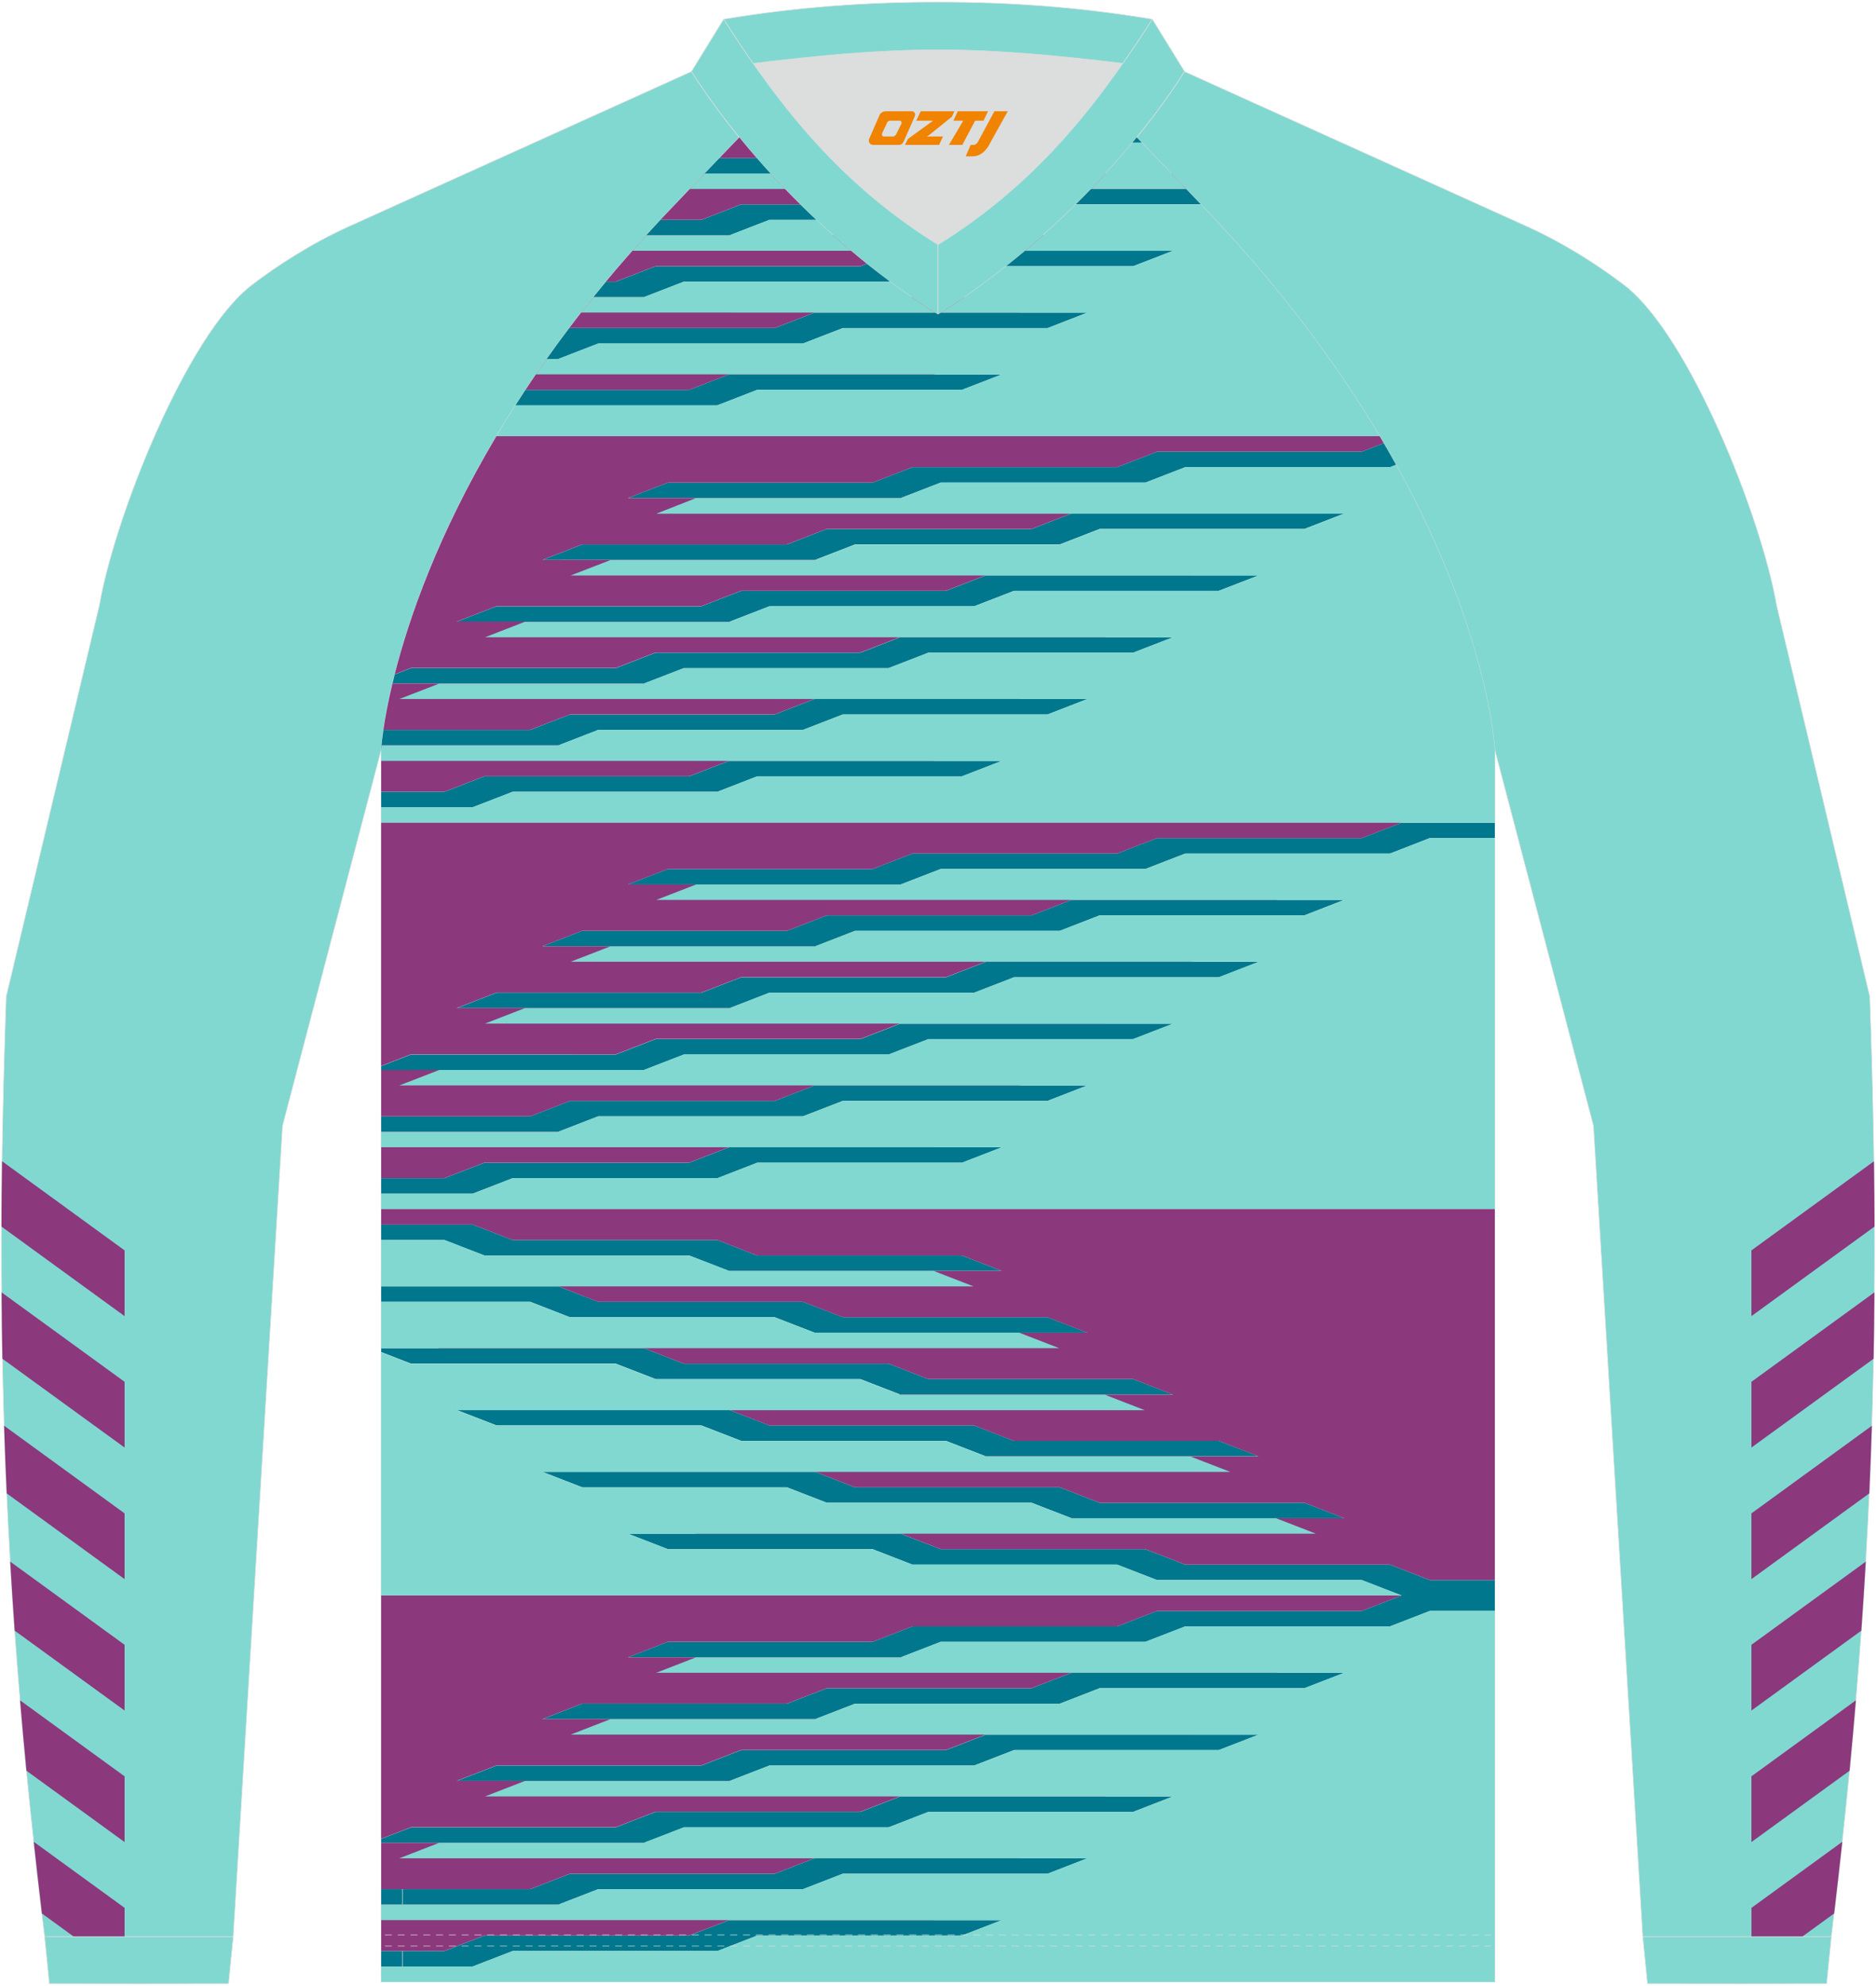 <?xml version="1.0" encoding="utf-8"?>
<!-- Generator: Adobe Illustrator 22.0.0, SVG Export Plug-In . SVG Version: 6.00 Build 0)  -->
<svg xmlns="http://www.w3.org/2000/svg" xmlns:xlink="http://www.w3.org/1999/xlink" version="1.1" id="图层_1" x="0px" y="0px" width="379.5px" height="401.5px" viewBox="0 0 379.5 401.5" enable-background="new 0 0 379.5 401.5" xml:space="preserve">
<g>
	<path fill="none" stroke="#DCDDDD" stroke-width="0.118" stroke-miterlimit="22.926" d="M302.39,400.69v-249.1   c0,0-2.63-49.69-56.66-107.31c-2.14-2.29-8.78-9.25-15.79-16.52c-11.34,13.92-25.73,26.78-40.2,35.79   c-14.47-9.01-28.86-21.86-40.2-35.79c-7.01,7.27-13.64,14.23-15.79,16.52C79.74,101.9,77.11,151.59,77.11,151.59v249.1h112.64   H302.39z"/>
	<path fill="#81D8D0" stroke="#DCDDDD" stroke-width="0.118" stroke-miterlimit="22.926" d="M229.95,27.77   c7.01,7.27,13.64,14.23,15.79,16.52c54.03,57.62,56.66,107.31,56.66,107.31l19.95,76.01l9.97,163.93h38.14   c8.23-67.36,10.21-121.42,7.78-190.06l-18.85-79.1c-3.08-17.85-17.7-54.67-30.79-64.71c-4.92-3.78-12.03-8.42-19.65-11.86   l-69.34-31.34C236.76,18.94,233.5,23.4,229.95,27.77z"/>
	<path fill="#8B387D" d="M354.3,391.53h10.28l6.45-4.68c0.58-4.89,1.13-9.72,1.65-14.49l-18.37,13.35v5.82H354.3z M374.15,357.99   l-19.85,14.42v-13.29l21.13-15.36C375.04,348.47,374.61,353.2,374.15,357.99L374.15,357.99z M376.53,329.67   c0.33-4.67,0.63-9.32,0.9-13.95l-23.13,16.81v13.29L376.53,329.67L376.53,329.67z M378.14,301.92l-23.84,17.33v-13.29l24.36-17.71   C378.52,292.81,378.35,297.36,378.14,301.92L378.14,301.92z M379.01,274.7c0.08-4.45,0.14-8.92,0.17-13.42l-24.88,18.08v13.29   L379.01,274.7L379.01,274.7z M379.2,247.98l-24.9,18.1v-13.29l24.78-18.01C379.15,239.22,379.19,243.62,379.2,247.98z"/>
	<path fill="#81D8D0" stroke="#DCDDDD" stroke-width="0.118" stroke-miterlimit="22.926" d="M149.55,27.77   c-7.01,7.27-13.64,14.23-15.79,16.52c-54.02,57.61-56.65,107.3-56.65,107.3L57.15,227.6l-9.97,163.93H9.03   C0.8,324.17-1.17,270.11,1.26,201.47l18.85-79.1c3.08-17.85,17.7-54.67,30.79-64.71c4.92-3.78,12.03-8.42,19.65-11.86l69.34-31.34   C142.74,18.94,146,23.4,149.55,27.77z"/>
	<path fill="#8B387D" d="M25.2,391.53H14.92l-6.44-4.68c-0.58-4.89-1.13-9.72-1.65-14.49l18.37,13.35V391.53L25.2,391.53z    M5.35,357.99l19.85,14.42v-13.29L4.06,343.76C4.46,348.47,4.89,353.2,5.35,357.99L5.35,357.99z M2.97,329.67   c-0.33-4.67-0.63-9.32-0.9-13.95l23.13,16.81v13.29L2.97,329.67L2.97,329.67z M1.36,301.92l23.84,17.33v-13.29L0.83,288.24   C0.98,292.81,1.15,297.36,1.36,301.92L1.36,301.92z M0.49,274.7c-0.08-4.45-0.14-8.92-0.17-13.42l24.88,18.08v13.29L0.49,274.7   L0.49,274.7z M0.3,247.98l24.9,18.1v-13.29L0.42,234.77C0.35,239.22,0.31,243.62,0.3,247.98z"/>
	<path fill="#DCDDDD" stroke="#DCDDDD" stroke-width="0.118" stroke-miterlimit="22.926" d="M189.75,49.47   c15.89-9.89,27.13-21.97,37.39-36.65c-12.7-1.56-25.43-2.75-37.39-2.75c-11.97,0-24.7,1.19-37.39,2.75   C162.62,27.5,173.86,39.58,189.75,49.47z"/>
	<path fill="#81D8D0" stroke="#DCDDDD" stroke-width="0.118" stroke-linejoin="round" stroke-miterlimit="22.926" d="M146.4,3.88   l-6.52,10.57c12,18.8,30.86,37.28,49.87,49.1V49.47C170.74,37.65,158.4,22.68,146.4,3.88z"/>
	<path fill="#81D8D0" stroke="#DCDDDD" stroke-width="0.118" stroke-linejoin="round" stroke-miterlimit="22.926" d="M233.1,3.88   l6.52,10.57c-12,18.8-30.86,37.28-49.87,49.1V49.47C208.76,37.65,221.1,22.68,233.1,3.88z"/>
	<path fill="#81D8D0" stroke="#DCDDDD" stroke-width="0.118" stroke-linejoin="round" stroke-miterlimit="22.926" d="M227.14,12.82   c2.01-2.88,3.99-5.86,5.96-8.94c-15.12-2.5-28.9-3.45-43.35-3.45c-14.45,0-28.23,0.95-43.35,3.45c1.97,3.08,3.94,6.06,5.96,8.94   c12.7-1.56,25.43-2.75,37.39-2.75C201.72,10.07,214.44,11.26,227.14,12.82z"/>
	<path fill="#00778D" d="M302.39,325.69v-6.25h-13.15l-8.06-3.13h-41.42l-8.06-3.12h-41.42l-8.06-3.12H140.8h-13.78l8.06,3.12h41.42   l8.06,3.13h41.42l8.06,3.12h41.42l8.06,3.12l0,0l-8.06,3.12h-41.42l-8.06,3.12h-41.42l-8.06,3.13h-41.42l-8.06,3.13h13.78h41.42   l8.06-3.13h41.42l8.06-3.12h41.42l8.06-3.12H302.39L302.39,325.69z M302.39,169.44v-3.12h-18.87l-8.06,3.12h-41.42l-8.06,3.12   h-41.42l-8.06,3.13h-41.42l-8.06,3.12h13.78h41.42l8.06-3.12h41.42l8.06-3.12h41.42l8.06-3.13H302.39L302.39,169.44z M282.41,93.97   c-0.8-1.44-1.63-2.9-2.49-4.38l-4.45,1.73h-41.42l-8.06,3.12h-41.42l-8.06,3.13h-41.42l-8.06,3.12h13.78h41.42l8.06-3.12h41.42   l8.06-3.12h41.42L282.41,93.97L282.41,93.97z M242.93,41.32c-0.87-0.92-1.87-1.97-2.98-3.12H220.7c-1.01,1.05-2.04,2.1-3.09,3.12   H242.93L242.93,41.32z M230.97,28.82l-1.02-1.06c-0.29,0.35-0.58,0.7-0.87,1.06H230.97L230.97,28.82z M207.34,50.7   c-1.27,1.06-2.54,2.11-3.83,3.12h25.72l8.06-3.12h-13.78H207.34L207.34,50.7z M190.32,63.2l-0.57,0.36l-0.57-0.36h-24.41   l-8.06,3.12h-41.42l-0.2,0.08c-1.57,2.08-3.07,4.13-4.51,6.17h2.38l8.06-3.12h41.42l8.06-3.12h41.42l8.06-3.13H206.2L190.32,63.2   L190.32,63.2z M179.96,56.87c-1.55-1.15-3.08-2.33-4.61-3.55l-1.32,0.51h-41.42l-8.06,3.12h-1.97c-0.87,1.05-1.72,2.09-2.55,3.12   h10.24l8.06-3.12h41.42L179.96,56.87L179.96,56.87z M165.13,44.45c-1.09-1.03-2.18-2.07-3.25-3.12h-11.96l-8.06,3.12h-8.26   c-0.98,1.04-1.94,2.09-2.88,3.12h16.86l8.06-3.12H165.13L165.13,44.45z M155.87,35.07c-0.95-1.03-1.88-2.08-2.79-3.13h-7.54   l-3,3.13H155.87L155.87,35.07z M106.29,78.82c-0.69,1.05-1.37,2.09-2.03,3.13h40.85l8.06-3.13h41.42l8.06-3.12h-13.78h-41.42   l-8.06,3.12H106.29L106.29,78.82z M79.85,136.34c-0.16,0.64-0.31,1.25-0.45,1.85h9.46h41.42l8.06-3.12h41.42l8.06-3.12h41.42   l8.06-3.12h-13.78H182.1l-8.06,3.12h-41.42l-8.06,3.12H83.13L79.85,136.34L79.85,136.34z M77.56,147.57   c-0.2,1.39-0.32,2.45-0.38,3.13h35.77l8.06-3.13h41.42l8.06-3.12h41.42l8.06-3.13h-13.78h-41.42l-8.06,3.12h-41.42l-8.06,3.13   H77.56L77.56,147.57z M106.17,125.69h41.42l8.06-3.12h41.42l8.06-3.12h41.42l8.06-3.12h-13.78h-41.42l-8.06,3.12h-41.42l-8.06,3.12   h-41.42l-8.06,3.12H106.17L106.17,125.69z M123.49,113.19h41.42l8.06-3.12h41.42l8.06-3.13h41.42l8.06-3.12h-13.78h-41.42   l-8.06,3.12h-41.42l-8.06,3.13h-41.42l-8.06,3.13L123.49,113.19L123.49,113.19z M77.11,160.07v3.13h18.53l8.06-3.12h41.42   l8.06-3.13h41.42l8.06-3.12h-13.78h-41.42l-8.06,3.12H97.97l-8.06,3.12H77.11L77.11,160.07z M77.11,215.53v0.79h11.74h41.42   l8.06-3.12h41.42l8.06-3.12h41.42l8.06-3.12h-13.78h-41.42l-8.06,3.12h-41.42l-8.06,3.12H83.13L77.11,215.53L77.11,215.53z    M77.11,225.69v3.12h35.84l8.06-3.12h41.42l8.06-3.12h41.42l8.06-3.13h-13.78h-41.42l-8.06,3.13h-41.42l-8.06,3.12H77.11   L77.11,225.69z M106.17,203.82h41.42l8.06-3.12h41.42l8.06-3.12h41.42l8.06-3.12h-13.78h-41.42l-8.06,3.12h-41.42l-8.06,3.12   h-41.42l-8.06,3.12H106.17L106.17,203.82z M123.49,191.32h41.42l8.06-3.13h41.42l8.06-3.13h41.42l8.06-3.13h-13.78h-41.42   l-8.06,3.13h-41.42l-8.06,3.12h-41.42l-8.06,3.13h13.78V191.32z M77.11,238.19v3.13h18.53l8.06-3.12h41.42l8.06-3.13h41.42   l8.06-3.12h-13.78h-41.42l-8.06,3.12H97.97l-8.06,3.12H77.11L77.11,238.19z M77.11,247.57v3.13h12.81l8.06,3.12h41.42l8.06,3.12   h41.42h13.78l-8.06-3.12h-41.42l-8.06-3.13H103.7l-8.06-3.12H77.11L77.11,247.57z M112.95,260.06H77.11v3.12h30.13l8.06,3.13h41.42   l8.06,3.12h41.42h13.78l-8.06-3.13H170.5l-8.06-3.12h-41.42L112.95,260.06L112.95,260.06z M130.27,272.56H88.85H77.11v0.79   l6.03,2.34h41.42l8.06,3.12h41.42l8.06,3.12h41.42h13.78l-8.06-3.12h-41.42l-8.06-3.12h-41.42L130.27,272.56L130.27,272.56z    M147.59,285.06h-41.42H92.39l8.06,3.12h41.42l8.06,3.12h41.42l8.06,3.12h41.42h13.78l-8.06-3.12h-41.42l-8.06-3.12h-41.42   L147.59,285.06L147.59,285.06z M164.91,297.56h-41.42h-13.78l8.06,3.13h41.42l8.06,3.12h41.42l8.06,3.12h41.42h13.78l-8.06-3.12   h-41.42l-8.06-3.12h-41.42L164.91,297.56L164.91,297.56z M77.11,371.77v0.79h11.74h41.42l8.06-3.12h41.42l8.06-3.13h41.42   l8.06-3.12h-13.78h-41.42l-8.06,3.12h-41.42l-8.06,3.13H83.13L77.11,371.77L77.11,371.77z M77.11,381.94v3.12h35.84l8.06-3.12   h41.42l8.06-3.12h41.42l8.06-3.13h-13.78h-41.42l-8.06,3.13h-41.42l-8.06,3.12H77.11L77.11,381.94z M147.59,360.06l8.06-3.12h41.42   l8.06-3.12h41.42l8.06-3.12h-13.78h-41.42l-8.06,3.12h-41.42l-8.06,3.12h-41.42l-8.06,3.12H147.59L147.59,360.06z M123.49,347.56   h41.42l8.06-3.12h41.42l8.06-3.13h41.42l8.06-3.12h-13.78h-41.42l-8.06,3.12h-41.42l-8.06,3.12h-41.42l-8.06,3.13H123.49   L123.49,347.56z M77.11,394.44v3.13h18.52l8.06-3.12h41.42l8.06-3.13h41.42l8.06-3.12h-13.78h-41.42l-8.06,3.12H97.97l-8.06,3.12   H77.11z"/>
	<polyline fill="none" stroke="#DCDDDD" stroke-width="0.118" stroke-miterlimit="22.926" points="81.4,400.73 81.4,379.56    77.1,375.27  "/>
	<polyline fill="none" stroke="#DCDDDD" stroke-width="0.118" stroke-miterlimit="22.926" points="298.1,400.73 298.1,379.56    302.4,375.27  "/>
	<path fill="#81D8D0" stroke="#DCDDDD" stroke-width="0.118" stroke-miterlimit="22.926" d="M47.18,391.53l-0.95,9.51   c-12.08,0.03-24.17,0.03-36.25,0l-0.95-9.51C21.75,391.53,34.47,391.53,47.18,391.53z"/>
	<path fill="#81D8D0" stroke="#DCDDDD" stroke-width="0.118" stroke-miterlimit="22.926" d="M332.32,391.53l0.95,9.51   c12.08,0.03,24.17,0.03,36.25,0l0.95-9.51C357.75,391.53,345.04,391.53,332.32,391.53z"/>
	<g>
		<g>
			<path fill="#8B387D" d="M188.87,75.7h-41.42l-8.06,3.12h-33.1c1.36-2.06,2.79-4.14,4.28-6.25h86.36L188.87,75.7L188.87,75.7z      M153.08,31.95h-7.54c1.31-1.36,2.66-2.76,4.02-4.18C150.7,29.17,151.87,30.57,153.08,31.95L153.08,31.95z M142.53,35.07h13.33     c1.95,2.13,3.96,4.21,6.02,6.25h-11.96l-8.06,3.12h-8.26l0.15-0.16C135.16,42.79,138.46,39.32,142.53,35.07L142.53,35.07z      M223.63,35.07h13.33c1.05,1.1,2.06,2.15,2.99,3.12H220.7C221.69,37.16,222.67,36.12,223.63,35.07L223.63,35.07z M130.73,47.57     h37.82c2.23,1.98,4.5,3.9,6.79,5.74l-1.32,0.51H132.6l-8.06,3.12h-1.97C125.15,53.85,127.87,50.72,130.73,47.57L130.73,47.57z      M210.95,47.57h20.62l-8.06,3.13h-16.17C208.55,49.67,209.76,48.63,210.95,47.57L210.95,47.57z M120.03,60.07h64.41     c1.58,1.08,3.16,2.13,4.74,3.12h-24.41l-8.06,3.12h-41.42l-0.2,0.08C116.67,64.31,118.31,62.2,120.03,60.07L120.03,60.07z      M195.07,60.07h19.19l-8.06,3.12h-15.87C191.9,62.2,193.49,61.16,195.07,60.07z"/>
			<path fill="#81D8D0" d="M279.09,88.19H100.41c1.22-2.05,2.51-4.14,3.86-6.25h40.85l8.06-3.13h41.42l8.06-3.12H108.4     c0.71-1.04,1.44-2.08,2.18-3.12h2.38l8.06-3.12h41.42l8.06-3.12h41.42l8.06-3.13h-29.65c4.44-2.79,8.86-5.94,13.19-9.37h25.72     l8.06-3.12h-29.95c3.52-2.97,6.96-6.11,10.27-9.37h25.32c1.23,1.3,2.2,2.32,2.8,2.96C260.25,59.76,271.05,74.67,279.09,88.19     L279.09,88.19z M189.18,63.2c-3.09-1.94-6.17-4.06-9.22-6.33l-0.21,0.08h-41.42l-8.06,3.12h-10.24     c-0.84,1.05-1.67,2.09-2.48,3.12L189.18,63.2L189.18,63.2z M172.16,50.7c-2.39-2.01-4.73-4.1-7.03-6.25h-9.49l-8.06,3.12h-16.85     c-0.95,1.04-1.88,2.09-2.8,3.13H172.16L172.16,50.7z M239.95,38.2H220.7c2.93-3.04,5.74-6.18,8.38-9.37h1.88     C234.23,32.21,237.37,35.49,239.95,38.2L239.95,38.2z M158.8,38.2h-19.26c0.93-0.98,1.93-2.02,2.99-3.12h13.33     C156.83,36.12,157.81,37.17,158.8,38.2z"/>
		</g>
		<g>
			<path fill="#8B387D" d="M188.87,153.82h-41.42l-8.06,3.12H97.97l-8.06,3.12h-12.8v-8.48c0,0,0.02-0.3,0.07-0.9h119.76     L188.87,153.82L188.87,153.82z M100.41,88.19H279.1c0.28,0.47,0.55,0.93,0.82,1.4l-4.45,1.73h-41.42l-8.06,3.12h-41.42     l-8.06,3.13h-41.42l-8.06,3.12h139.18l-8.06,3.12h-41.42l-8.06,3.12h-41.42l-8.06,3.13h-41.42l-8.06,3.13h139.18l-8.06,3.12     h-41.42l-8.06,3.12h-41.42l-8.06,3.12h-41.42l-8.06,3.12h139.18l-8.06,3.13h-41.42l-8.06,3.12h-41.42l-8.06,3.12H83.13     l-3.28,1.27C82.73,125,88.57,108.1,100.41,88.19L100.41,88.19z M79.39,138.19h134.86l-8.06,3.12h-41.42l-8.06,3.12h-41.42     l-8.06,3.13H77.56C77.89,145.3,78.45,142.14,79.39,138.19z"/>
			<path fill="#81D8D0" d="M140.81,100.69h41.42l8.06-3.12h41.42l8.06-3.12h41.42l1.23-0.48c18.72,33.79,19.98,57.62,19.98,57.62     v14.73H77.11v-3.12h18.53l8.06-3.12h41.42l8.06-3.13h41.42l8.06-3.12H77.11v-2.23c0,0,0.02-0.31,0.07-0.9h35.77l8.06-3.13h41.42     l8.06-3.12h41.42l8.06-3.13H80.79l8.06-3.12h41.42l8.06-3.12h41.42l8.06-3.12h41.42l8.06-3.12H98.11l8.06-3.13h41.42l8.06-3.12     h41.42l8.06-3.12h41.42l8.06-3.12H115.43l8.06-3.12h41.42l8.06-3.12h41.42l8.06-3.13h41.42l8.06-3.12H132.75L140.81,100.69z"/>
		</g>
		<g>
			<path fill="#8B387D" d="M188.87,231.94h-41.42l-8.06,3.12H97.97l-8.06,3.12h-12.8v-9.37h119.83L188.87,231.94L188.87,231.94z      M77.11,166.32h206.42l-8.06,3.12h-41.42l-8.06,3.12h-41.42l-8.06,3.13h-41.42l-8.06,3.12h139.18l-8.06,3.12h-41.42l-8.06,3.13     h-41.42l-8.06,3.12h-41.42l-8.06,3.13h139.18l-8.06,3.12h-41.42l-8.06,3.12h-41.42l-8.06,3.12h-41.42l-8.06,3.12h139.18     l-8.06,3.13h-41.42l-8.06,3.12h-41.42l-8.06,3.12H83.13l-6.03,2.34v-49.18H77.11z M77.11,216.32h137.15l-8.06,3.12h-41.42     l-8.06,3.13H115.3l-8.06,3.12H77.11V216.32z"/>
			<polygon fill="#81D8D0" points="140.81,178.82 182.23,178.82 190.29,175.69 231.7,175.69 239.77,172.57 281.18,172.57      289.24,169.44 302.39,169.44 302.39,244.44 77.11,244.44 77.11,241.32 95.63,241.32 103.69,238.19 145.11,238.19 153.17,235.07      194.59,235.07 202.65,231.94 77.11,231.94 77.11,228.82 112.95,228.82 121.01,225.69 162.43,225.69 170.49,222.57 211.91,222.57      219.97,219.44 80.79,219.44 88.85,216.32 130.27,216.32 138.33,213.19 179.75,213.19 187.81,210.07 229.23,210.07 237.29,206.94      98.11,206.94 106.17,203.82 147.59,203.82 155.65,200.69 197.07,200.69 205.13,197.57 246.55,197.57 254.61,194.44      115.43,194.44 123.49,191.32 164.91,191.32 172.97,188.19 214.39,188.19 222.45,185.07 263.87,185.07 271.93,181.94      132.75,181.94    "/>
		</g>
		<g>
			<polygon fill="#8B387D" points="140.81,310.06 182.22,310.06 190.29,313.19 231.7,313.19 239.77,316.31 281.18,316.31      289.24,319.44 302.39,319.44 302.39,244.44 77.11,244.44 77.11,247.57 95.63,247.57 103.69,250.69 145.11,250.69 153.17,253.82      194.59,253.82 202.65,256.94 77.11,256.94 77.11,260.06 112.95,260.06 121.01,263.19 162.43,263.19 170.49,266.31 211.91,266.31      219.97,269.44 80.79,269.44 88.85,272.56 130.27,272.56 138.33,275.69 179.75,275.69 187.81,278.81 229.23,278.81 237.29,281.94      98.11,281.94 106.17,285.06 147.59,285.06 155.65,288.19 197.07,288.19 205.13,291.31 246.55,291.31 254.61,294.44      115.43,294.44 123.49,297.56 164.91,297.56 172.97,300.69 214.39,300.69 222.45,303.81 263.87,303.81 271.93,306.94      132.75,306.94    "/>
			<path fill="#81D8D0" d="M188.87,256.94h-41.42l-8.06-3.12H97.97l-8.06-3.12h-12.8v9.37h119.83L188.87,256.94L188.87,256.94z      M77.11,322.56h206.42l-8.06-3.12h-41.42l-8.06-3.12h-41.42l-8.06-3.13h-41.42l-8.06-3.12h139.18l-8.06-3.12h-41.42l-8.06-3.12     h-41.42l-8.06-3.12h-41.42l-8.06-3.13h139.18l-8.06-3.12h-41.42l-8.06-3.12h-41.42l-8.06-3.12h-41.42l-8.06-3.12h139.18     l-8.06-3.13h-41.42l-8.06-3.12h-41.42l-8.06-3.12H83.13l-6.03-2.34v49.17H77.11z M77.11,272.56h137.15l-8.06-3.12h-41.42     l-8.06-3.12H115.3l-8.06-3.13H77.11V272.56z"/>
		</g>
		<g>
			<path fill="#8B387D" d="M188.87,388.19h-41.42l-8.06,3.12H97.97l-8.06,3.12h-12.8v-9.37h119.83L188.87,388.19L188.87,388.19z      M77.11,322.56h206.42l-8.06,3.12h-41.42l-8.06,3.12h-41.42l-8.06,3.13h-41.42l-8.06,3.13h139.18l-8.06,3.12h-41.42l-8.06,3.12     h-41.42l-8.06,3.12h-41.42l-8.06,3.13h139.18l-8.06,3.12h-41.42l-8.06,3.12h-41.42l-8.06,3.12h-41.42l-8.06,3.12h139.18     l-8.06,3.13h-41.42l-8.06,3.12h-41.42l-8.06,3.13H83.13l-6.03,2.34v-49.19H77.11z M77.11,372.56h137.15l-8.06,3.12h-41.42     l-8.06,3.13H115.3l-8.06,3.12H77.11V372.56z"/>
			<polygon fill="#81D8D0" points="140.81,335.06 182.22,335.06 190.29,331.94 231.7,331.94 239.76,328.81 281.18,328.81      289.24,325.69 302.39,325.69 302.39,400.69 299.54,400.69 295.1,400.69 290.65,400.69 286.21,400.69 281.76,400.69      277.32,400.69 272.87,400.69 268.43,400.69 263.98,400.69 259.54,400.69 255.09,400.69 250.64,400.69 246.2,400.69      241.75,400.69 237.31,400.69 232.86,400.69 228.42,400.69 223.97,400.69 219.53,400.69 215.08,400.69 210.63,400.69      206.19,400.69 201.74,400.69 197.3,400.69 192.85,400.69 189.75,400.69 188.41,400.69 183.96,400.69 179.52,400.69      175.07,400.69 170.63,400.69 166.18,400.69 161.73,400.69 157.29,400.69 152.84,400.69 148.4,400.69 143.95,400.69      139.51,400.69 135.06,400.69 130.62,400.69 126.17,400.69 121.72,400.69 117.28,400.69 112.83,400.69 108.39,400.69      103.94,400.69 99.5,400.69 95.05,400.69 90.61,400.69 86.16,400.69 81.72,400.69 77.27,400.69 77.11,400.69 77.11,397.56      95.63,397.56 103.69,394.44 145.11,394.44 153.17,391.31 194.59,391.31 202.65,388.19 77.11,388.19 77.11,385.06 112.95,385.06      121.01,381.94 162.43,381.94 170.49,378.81 211.91,378.81 219.97,375.69 80.79,375.69 88.85,372.56 130.27,372.56 138.33,369.44      179.75,369.44 187.81,366.31 229.23,366.31 237.29,363.19 98.11,363.19 106.17,360.06 147.59,360.06 155.65,356.94      197.07,356.94 205.13,353.81 246.55,353.81 254.61,350.69 115.43,350.69 123.49,347.56 164.91,347.56 172.97,344.44      214.39,344.44 222.45,341.31 263.86,341.31 271.93,338.19 132.74,338.19    "/>
		</g>
	</g>
	<g>
		
			<path fill="none" stroke="#DCDDDD" stroke-width="0.118" stroke-linejoin="bevel" stroke-miterlimit="22.926" stroke-dasharray="1.411,1.176" d="    M77.87,393.44c74.59,0,149.17,0,223.75,0"/>
		
			<path fill="none" stroke="#DCDDDD" stroke-width="0.118" stroke-linejoin="bevel" stroke-miterlimit="22.926" stroke-dasharray="1.411,1.176" d="    M77.87,391.19c74.59,0,149.17,0,223.75,0"/>
	</g>
</g>

<g>
	<path fill="#F08300" d="M201.16,22.5l-3.4,6.3c-0.2,0.3-0.5,0.5-0.8,0.5h-0.6l-1,2.3h1.2c2,0.1,3.2-1.5,3.9-3L203.86,22.5h-2.5L201.16,22.5z"/>
	<polygon fill="#F08300" points="193.96,22.5 ,199.86,22.5 ,198.96,24.4 ,197.26,24.4 ,194.66,29.3 ,191.96,29.3 ,194.86,24.4 ,192.86,24.4 ,193.76,22.5"/>
	<polygon fill="#F08300" points="187.96,27.6 ,187.46,27.6 ,187.96,27.3 ,192.56,23.6 ,193.06,22.5 ,186.26,22.5 ,185.96,23.1 ,185.36,24.4 ,188.16,24.4 ,188.76,24.4 ,183.66,28.1    ,183.06,29.3 ,189.66,29.3 ,189.96,29.3 ,190.76,27.6"/>
	<path fill="#F08300" d="M184.46,22.5H179.16C178.66,22.5,178.16,22.8,177.96,23.2L175.86,28C175.56,28.6,175.96,29.3,176.66,29.3h5.2c0.4,0,0.7-0.2,0.9-0.6L185.06,23.5C185.26,23,184.96,22.5,184.46,22.5z M182.36,25L181.26,27.2C181.06,27.5,180.76,27.6,180.66,27.6l-1.8,0C178.66,27.6,178.26,27.5,178.46,26.9l1-2.1c0.1-0.3,0.4-0.4,0.7-0.4h1.9   C182.26,24.4,182.46,24.7,182.36,25z"/>
</g>
</svg>